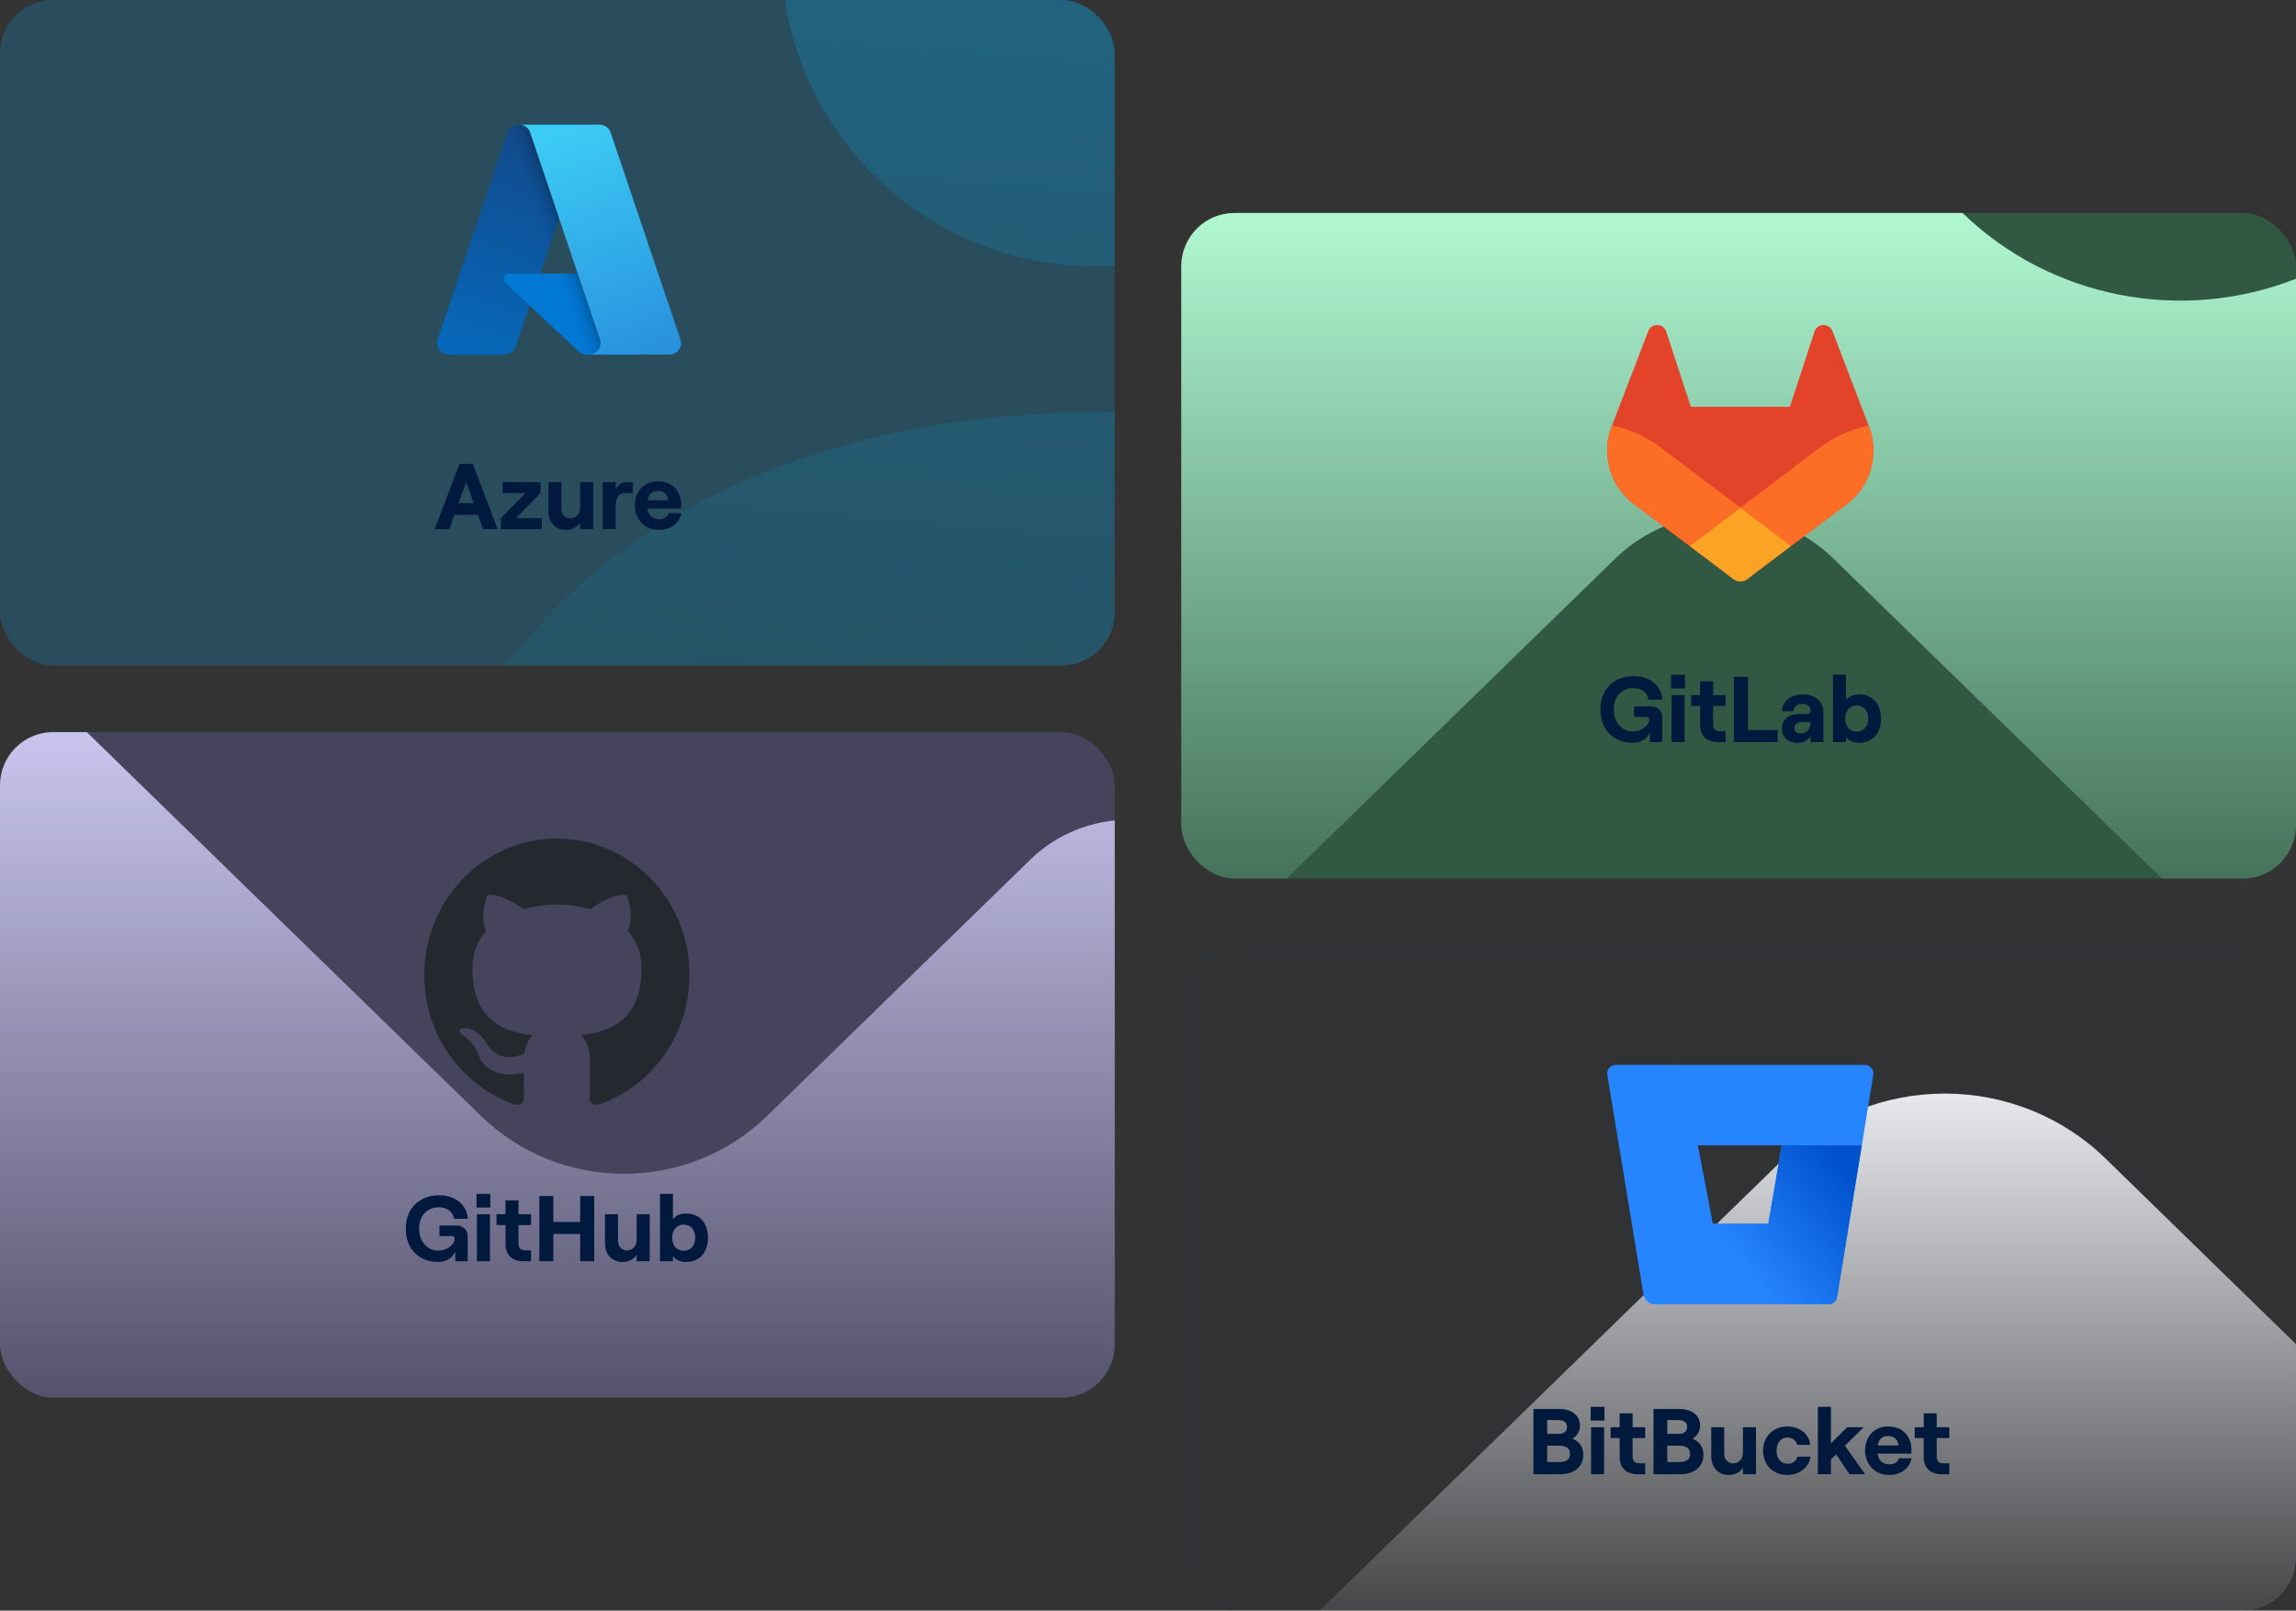 <svg width="690" height="484" viewBox="0 0 690 484" fill="none" xmlns="http://www.w3.org/2000/svg">
<rect x="0" y="0" width="690" height="484" fill="#333333" stroke="none"/>
<g clip-path="url(#clip0_7196_266052)">
<rect width="335" height="200" fill="#00B4FF" fill-opacity="0.2"/>
<path fill-rule="evenodd" clip-rule="evenodd" d="M234.75 -14.505C234.75 37.663 276.858 79.953 328.8 79.953C380.743 79.953 422.851 37.663 422.851 -14.505C422.851 -66.672 380.743 -108.962 328.8 -108.962C276.858 -108.962 234.75 -66.672 234.75 -14.505ZM329.526 123.924C218.513 123.924 127.434 180.978 118.32 293.196C117.824 299.309 129.513 312.025 135.41 312.025H523.819C541.482 312.025 541.757 297.811 541.482 293.215C534.592 177.843 442.102 123.924 329.526 123.924Z" fill="url(#paint0_linear_7196_266052)" fill-opacity="0.2"/>
<path d="M155.781 37.453H177.48L154.955 104.193C154.723 104.878 154.282 105.474 153.694 105.897C153.107 106.319 152.401 106.546 151.677 106.546H134.791C134.242 106.546 133.702 106.416 133.214 106.165C132.726 105.915 132.304 105.552 131.984 105.107C131.665 104.661 131.455 104.146 131.374 103.604C131.293 103.061 131.342 102.507 131.517 101.988L152.503 39.807C152.734 39.121 153.175 38.525 153.763 38.102C154.351 37.68 155.057 37.453 155.781 37.453Z" fill="url(#paint1_linear_7196_266052)"/>
<path d="M187.315 82.217H152.907C152.587 82.217 152.274 82.313 152.01 82.493C151.745 82.673 151.541 82.928 151.424 83.225C151.306 83.523 151.281 83.849 151.352 84.161C151.422 84.473 151.585 84.757 151.819 84.975L173.929 105.611C174.573 106.212 175.421 106.546 176.301 106.546H195.784L187.315 82.217Z" fill="#0078D4"/>
<path d="M155.785 37.453C155.053 37.45 154.339 37.682 153.748 38.113C153.157 38.545 152.719 39.154 152.499 39.852L131.546 101.931C131.359 102.452 131.301 103.011 131.375 103.56C131.45 104.109 131.655 104.632 131.975 105.085C132.294 105.538 132.718 105.907 133.21 106.161C133.703 106.415 134.249 106.547 134.803 106.546H152.126C152.771 106.43 153.374 106.146 153.873 105.721C154.372 105.297 154.75 104.747 154.967 104.129L159.146 91.815L174.071 105.736C174.696 106.253 175.481 106.539 176.292 106.546H195.703L187.19 82.217L162.372 82.223L177.561 37.453H155.785Z" fill="url(#paint2_linear_7196_266052)"/>
<path d="M183.495 39.803C183.264 39.118 182.824 38.523 182.236 38.101C181.649 37.68 180.944 37.453 180.222 37.453H156.039C156.762 37.453 157.467 37.68 158.054 38.102C158.641 38.523 159.081 39.118 159.312 39.803L180.299 101.986C180.475 102.506 180.524 103.06 180.442 103.603C180.361 104.145 180.152 104.661 179.832 105.106C179.512 105.552 179.091 105.915 178.603 106.165C178.115 106.416 177.574 106.546 177.026 106.546H201.209C201.758 106.546 202.298 106.416 202.786 106.165C203.274 105.915 203.695 105.551 204.015 105.106C204.335 104.66 204.544 104.145 204.625 103.603C204.706 103.06 204.657 102.506 204.482 101.986L183.495 39.803Z" fill="url(#paint3_linear_7196_266052)"/>
<path d="M145.172 159L143.632 154.716H136.548L135.008 159H130.64L138.088 139.4H142.092L149.54 159H145.172ZM137.808 151.188H142.372L140.104 144.832L137.808 151.188ZM150.564 159V155.724L157.956 148.136H151.04V144.888H162.408V148.136L155.1 155.724H162.828V159H150.564ZM178.263 144.888V159H174.343V157.04C173.559 158.384 171.991 159.224 170.059 159.224C166.895 159.224 164.823 156.9 164.823 153.68V144.888H168.715V152.812C168.715 154.52 169.835 155.752 171.431 155.752C173.139 155.752 174.343 154.408 174.343 152.616V144.888H178.263ZM190.163 148.136H187.839C185.907 148.136 185.039 149.732 185.039 152.14V159H181.119V144.888H185.039V147.24C185.795 145.476 186.859 144.888 188.567 144.888H190.163V148.136ZM200.946 154.212H204.754C204.194 157.264 201.506 159.224 198.034 159.224C193.246 159.224 190.782 155.472 190.782 151.916C190.782 148.332 192.966 144.664 197.754 144.664C202.738 144.664 204.726 148.332 204.726 151.552C204.726 152.084 204.698 152.504 204.67 152.812H194.534C194.814 154.8 196.074 156.032 198.034 156.032C199.602 156.032 200.638 155.416 200.946 154.212ZM197.754 147.52C195.99 147.52 194.926 148.388 194.59 150.348H200.834C200.722 148.78 199.63 147.52 197.754 147.52Z" fill="#00193C"/>
</g>
<g clip-path="url(#clip1_7196_266052)">
<path d="M309.691 258.26L230.451 335.408C224.817 340.899 218.126 345.255 210.762 348.228C203.397 351.2 195.503 352.73 187.531 352.73C179.559 352.73 171.665 351.2 164.3 348.228C156.936 345.255 150.245 340.899 144.611 335.408L0 194.615V434.378C0 437.078 1.102 439.668 3.063 441.578C5.025 443.488 7.685 444.561 10.459 444.561H428.833C431.607 444.561 434.267 443.488 436.229 441.578C438.19 439.668 439.292 437.078 439.292 434.378V326.843L368.859 258.26C364.974 254.477 360.362 251.477 355.286 249.43C350.21 247.383 344.769 246.329 339.275 246.329C333.781 246.329 328.34 247.383 323.264 249.43C318.188 251.477 313.576 254.477 309.691 258.26Z" fill="url(#paint4_linear_7196_266052)"/>
<rect y="220" width="335" height="200" fill="#9189FF" fill-opacity="0.2"/>
<g clip-path="url(#clip2_7196_266052)">
<path fill-rule="evenodd" clip-rule="evenodd" d="M167.381 252C145.328 252 127.5 270.333 127.5 293.014C127.5 311.144 138.923 326.491 154.769 331.922C156.751 332.331 157.476 331.04 157.476 329.954C157.476 329.003 157.411 325.744 157.411 322.348C146.317 324.793 144.007 317.459 144.007 317.459C142.224 312.706 139.582 311.484 139.582 311.484C135.951 308.972 139.847 308.972 139.847 308.972C143.875 309.243 145.988 313.182 145.988 313.182C149.553 319.428 155.298 317.663 157.609 316.577C157.938 313.928 158.996 312.095 160.118 311.077C151.27 310.126 141.96 306.595 141.96 290.841C141.96 286.359 143.544 282.692 146.053 279.841C145.658 278.823 144.271 274.612 146.45 268.976C146.45 268.976 149.818 267.889 157.41 273.186C160.661 272.288 164.013 271.831 167.381 271.827C170.748 271.827 174.181 272.303 177.351 273.186C184.944 267.889 188.311 268.976 188.311 268.976C190.491 274.612 189.103 278.823 188.707 279.841C191.283 282.692 192.801 286.359 192.801 290.841C192.801 306.595 183.492 310.057 174.578 311.077C176.031 312.367 177.284 314.811 177.284 318.682C177.284 324.182 177.219 328.596 177.219 329.953C177.219 331.04 177.946 332.331 179.926 331.923C195.773 326.49 207.196 311.144 207.196 293.014C207.261 270.333 189.368 252 167.381 252Z" fill="#24292F"/>
</g>
<path d="M131.584 379.224C126.572 379.224 121.952 375.892 121.952 369.2C121.952 362.508 126.712 359.176 131.892 359.176C136.82 359.176 140.348 362.06 140.6 366.26H136.428C136.12 364.16 134.384 362.788 131.864 362.788C128.532 362.788 125.956 365.14 125.956 369.2C125.956 373.26 128.532 375.808 131.78 375.808C134.216 375.808 136.624 374.044 136.624 372.224C136.624 371.748 136.316 371.44 135.84 371.44H132.06V368.276H137.38C139.2 368.276 140.544 369.732 140.544 371.44V379H136.82V376.004C136.176 377.936 134.104 379.224 131.584 379.224ZM143.207 358.756H147.351V362.872H143.207V358.756ZM143.319 379V364.888H147.239V379H143.319ZM151.92 360.716H155.812V364.888H159.592V368.136H155.812V373.708C155.812 375.08 156.54 375.724 157.8 375.724H159.592V379H157.268C154.02 379 151.92 377.152 151.92 373.876V368.136H149.204V364.888H151.92V360.716ZM174.35 359.4H178.578V379H174.35V370.796H166.286V379H162.086V359.4H166.286V367.184H174.35V359.4ZM195.259 364.888V379H191.339V377.04C190.555 378.384 188.987 379.224 187.055 379.224C183.891 379.224 181.819 376.9 181.819 373.68V364.888H185.711V372.812C185.711 374.52 186.831 375.752 188.427 375.752C190.135 375.752 191.339 374.408 191.339 372.616V364.888H195.259ZM206.096 379.224C204.472 379.224 203.016 378.552 202.232 377.46V379H198.34V358.756H202.232V366.372C203.016 365.336 204.388 364.664 206.152 364.664C210.268 364.664 212.76 367.548 212.76 371.944C212.76 376.34 210.268 379.224 206.096 379.224ZM205.48 375.864C207.524 375.864 208.924 374.296 208.924 371.944C208.924 369.564 207.524 367.996 205.48 367.996C203.38 367.996 202.008 369.564 202.008 371.944C202.008 374.296 203.38 375.864 205.48 375.864Z" fill="#00193C"/>
</g>
<g clip-path="url(#clip3_7196_266052)">
<path d="M690 83.752C673.15 90.39 654.667 92.057 636.852 88.545C619.037 85.033 602.675 76.497 589.803 64H362.976C360.861 64 358.832 64.818 357.336 66.275C355.84 67.732 355 69.707 355 71.767V294.865L485.474 167.809C489.771 163.62 494.873 160.298 500.489 158.031C506.105 155.763 512.125 154.597 518.205 154.597C524.284 154.597 530.304 155.763 535.92 158.031C541.536 160.298 546.639 163.62 550.935 167.809L690 303.231V83.752Z" fill="url(#paint5_linear_7196_266052)"/>
<rect x="355" y="64" width="335" height="200" fill="#23EB82" fill-opacity="0.2"/>
<g clip-path="url(#clip4_7196_266052)">
<path d="M561.69 128.172L561.578 127.884L550.686 99.459C550.465 98.902 550.072 98.43 549.565 98.109C549.058 97.795 548.467 97.643 547.87 97.675C547.274 97.707 546.702 97.921 546.232 98.289C545.767 98.666 545.429 99.179 545.265 99.755L537.911 122.255H508.132L500.778 99.755C500.618 99.175 500.28 98.661 499.811 98.284C499.341 97.917 498.769 97.703 498.173 97.671C497.577 97.639 496.985 97.79 496.478 98.105C495.972 98.427 495.58 98.899 495.357 99.455L484.444 127.868L484.336 128.155C482.768 132.252 482.575 136.747 483.785 140.964C484.995 145.18 487.543 148.889 491.044 151.53L491.082 151.559L491.182 151.63L507.774 164.055L515.982 170.268L520.982 174.043C521.567 174.487 522.281 174.727 523.015 174.727C523.75 174.727 524.464 174.487 525.049 174.043L530.049 170.268L538.257 164.055L554.949 151.555L554.99 151.522C558.484 148.88 561.026 145.175 562.234 140.964C563.443 136.754 563.252 132.265 561.69 128.172Z" fill="#E24329"/>
<path d="M561.687 128.172L561.574 127.885C556.267 128.974 551.266 131.222 546.929 134.468L523.008 152.556C531.154 158.718 538.245 164.072 538.245 164.072L554.937 151.572L554.979 151.539C558.478 148.897 561.024 145.19 562.233 140.976C563.443 136.761 563.251 132.268 561.687 128.172Z" fill="#FC6D26"/>
<path d="M507.773 164.072L515.982 170.285L520.982 174.06C521.567 174.504 522.281 174.744 523.015 174.744C523.749 174.744 524.464 174.504 525.048 174.06L530.048 170.285L538.257 164.072C538.257 164.072 531.157 158.701 523.011 152.555C514.865 158.701 507.773 164.072 507.773 164.072Z" fill="#FCA326"/>
<path d="M499.086 134.468C494.752 131.215 489.752 128.962 484.444 127.868L484.336 128.156C482.768 132.252 482.575 136.748 483.785 140.964C484.995 145.18 487.543 148.889 491.044 151.531L491.082 151.56L491.182 151.631L507.774 164.056C507.774 164.056 514.857 158.701 523.011 152.539L499.086 134.468Z" fill="#FC6D26"/>
</g>
<path d="M490.584 223.224C485.572 223.224 480.952 219.892 480.952 213.2C480.952 206.508 485.712 203.176 490.892 203.176C495.82 203.176 499.348 206.06 499.6 210.26H495.428C495.12 208.16 493.384 206.788 490.864 206.788C487.532 206.788 484.956 209.14 484.956 213.2C484.956 217.26 487.532 219.808 490.78 219.808C493.216 219.808 495.624 218.044 495.624 216.224C495.624 215.748 495.316 215.44 494.84 215.44H491.06V212.276H496.38C498.2 212.276 499.544 213.732 499.544 215.44V223H495.82V220.004C495.176 221.936 493.104 223.224 490.584 223.224ZM502.207 202.756H506.351V206.872H502.207V202.756ZM502.319 223V208.888H506.239V223H502.319ZM510.92 204.716H514.812V208.888H518.592V212.136H514.812V217.708C514.812 219.08 515.54 219.724 516.8 219.724H518.592V223H516.268C513.02 223 510.92 221.152 510.92 217.876V212.136H508.204V208.888H510.92V204.716ZM521.086 223V203.4H525.314V219.36H534.218V223H521.086ZM541.803 208.664C545.359 208.664 547.963 210.736 547.963 213.928V223H544.099V221.04C543.623 222.356 542.055 223.224 540.123 223.224C537.379 223.224 535.503 221.404 535.503 218.996C535.503 216.224 537.575 214.544 540.655 214.544H543.035C543.735 214.544 544.099 214.096 544.099 213.508C544.099 212.332 543.175 211.52 541.579 211.52C539.871 211.52 539.003 212.584 538.947 213.76H535.475C535.643 210.932 537.939 208.664 541.803 208.664ZM541.103 220.396C543.007 220.396 544.099 218.996 544.099 217.204V217.008H541.243C540.067 217.008 539.227 217.736 539.227 218.828C539.227 219.752 540.011 220.396 541.103 220.396ZM558.615 223.224C556.991 223.224 555.535 222.552 554.751 221.46V223H550.859V202.756H554.751V210.372C555.535 209.336 556.907 208.664 558.671 208.664C562.787 208.664 565.279 211.548 565.279 215.944C565.279 220.34 562.787 223.224 558.615 223.224ZM557.999 219.864C560.043 219.864 561.443 218.296 561.443 215.944C561.443 213.564 560.043 211.996 557.999 211.996C555.899 211.996 554.527 213.564 554.527 215.944C554.527 218.296 555.899 219.864 557.999 219.864Z" fill="#00193C"/>
</g>
<g clip-path="url(#clip5_7196_266052)">
<path d="M536.163 348.081L375.539 504.453H679.488C682.274 504.453 684.945 503.376 686.915 501.458C688.885 499.541 689.991 496.94 689.991 494.228V403.903L632.707 348.081C619.904 335.617 602.541 328.615 584.435 328.615C566.33 328.615 548.966 335.617 536.163 348.081Z" fill="url(#paint6_linear_7196_266052)"/>
<rect x="355" y="284" width="335" height="200" fill="#00193C" fill-opacity="0.05"/>
<path d="M485.596 320C485.222 319.995 484.852 320.073 484.511 320.226C484.169 320.38 483.866 320.606 483.622 320.89C483.378 321.173 483.198 321.506 483.097 321.866C482.995 322.226 482.973 322.604 483.033 322.974L493.914 389.028C494.049 389.836 494.466 390.571 495.089 391.103C495.712 391.635 496.503 391.93 497.323 391.937H549.523C550.137 391.945 550.734 391.732 551.205 391.337C551.675 390.941 551.988 390.39 552.086 389.784L562.967 322.986C563.027 322.617 563.005 322.239 562.903 321.879C562.802 321.519 562.622 321.186 562.378 320.902C562.134 320.619 561.831 320.393 561.489 320.239C561.148 320.085 560.778 320.008 560.404 320.013L485.596 320ZM531.414 367.74H514.753L510.242 344.171H535.451L531.414 367.74Z" fill="#2684FF"/>
<path d="M559.505 344.171H535.449L531.412 367.74H514.751L495.078 391.091C495.702 391.63 496.497 391.93 497.321 391.937H549.534C550.148 391.945 550.745 391.732 551.215 391.337C551.686 390.941 551.999 390.39 552.097 389.784L559.505 344.171Z" fill="url(#paint7_linear_7196_266052)"/>
<path d="M460.82 443V423.4H468.604C472.16 423.4 474.82 425.164 474.82 428.44C474.82 430.288 473.672 431.688 472.524 432.304C474.316 433.004 475.828 434.572 475.828 437.148C475.828 440.872 472.972 443 468.828 443H460.82ZM464.964 430.876H468.296C470.088 430.876 470.928 430.12 470.928 428.804C470.928 427.488 470.088 426.732 468.212 426.732H464.964V430.876ZM464.964 439.36H468.464C470.788 439.36 471.824 438.52 471.824 436.924C471.824 435.328 470.788 434.432 468.464 434.432H464.964V439.36ZM478.035 422.756H482.179V426.872H478.035V422.756ZM478.147 443V428.888H482.067V443H478.147ZM486.748 424.716H490.64V428.888H494.42V432.136H490.64V437.708C490.64 439.08 491.368 439.724 492.628 439.724H494.42V443H492.096C488.848 443 486.748 441.152 486.748 437.876V432.136H484.032V428.888H486.748V424.716ZM496.914 443V423.4H504.698C508.254 423.4 510.914 425.164 510.914 428.44C510.914 430.288 509.766 431.688 508.618 432.304C510.41 433.004 511.922 434.572 511.922 437.148C511.922 440.872 509.066 443 504.922 443H496.914ZM501.058 430.876H504.39C506.182 430.876 507.022 430.12 507.022 428.804C507.022 427.488 506.182 426.732 504.306 426.732H501.058V430.876ZM501.058 439.36H504.558C506.882 439.36 507.918 438.52 507.918 436.924C507.918 435.328 506.882 434.432 504.558 434.432H501.058V439.36ZM527.709 428.888V443H523.789V441.04C523.005 442.384 521.437 443.224 519.505 443.224C516.341 443.224 514.269 440.9 514.269 437.68V428.888H518.161V436.812C518.161 438.52 519.281 439.752 520.877 439.752C522.585 439.752 523.789 438.408 523.789 436.616V428.888H527.709ZM537.117 443.224C532.749 443.224 529.837 440.06 529.837 435.944C529.837 431.828 532.749 428.664 537.117 428.664C540.813 428.664 543.753 430.904 544.005 434.18H540.085C539.861 432.92 538.657 431.996 537.229 431.996C535.129 431.996 533.897 433.648 533.897 435.944C533.897 438.24 535.157 439.864 537.285 439.864C538.713 439.864 539.861 438.996 540.141 437.736H544.117C543.697 440.872 540.785 443.224 537.117 443.224ZM555.812 443L551.808 437.036L550.24 438.576V443H546.32V422.756H550.24V433.704L555.14 428.888H560.068L554.44 434.432L560.516 443H555.812ZM570.653 438.212H574.461C573.901 441.264 571.213 443.224 567.741 443.224C562.953 443.224 560.489 439.472 560.489 435.916C560.489 432.332 562.673 428.664 567.461 428.664C572.445 428.664 574.433 432.332 574.433 435.552C574.433 436.084 574.405 436.504 574.377 436.812H564.241C564.521 438.8 565.781 440.032 567.741 440.032C569.309 440.032 570.345 439.416 570.653 438.212ZM567.461 431.52C565.697 431.52 564.633 432.388 564.297 434.348H570.541C570.429 432.78 569.337 431.52 567.461 431.52ZM578.131 424.716H582.023V428.888H585.803V432.136H582.023V437.708C582.023 439.08 582.751 439.724 584.011 439.724H585.803V443H583.479C580.231 443 578.131 441.152 578.131 437.876V432.136H575.415V428.888H578.131V424.716Z" fill="#00193C"/>
</g>
<defs>
<linearGradient id="paint0_linear_7196_266052" x1="262.68" y1="9.729" x2="238.638" y2="299.545" gradientUnits="userSpaceOnUse">
<stop stop-color="#00B4FF"/>
<stop offset="1" stop-color="#00B4FF" stop-opacity="0"/>
</linearGradient>
<linearGradient id="paint1_linear_7196_266052" x1="163.69" y1="42.574" x2="141.156" y2="109.145" gradientUnits="userSpaceOnUse">
<stop stop-color="#114A8B"/>
<stop offset="1" stop-color="#0669BC"/>
</linearGradient>
<linearGradient id="paint2_linear_7196_266052" x1="170.732" y1="73.597" x2="165.52" y2="75.36" gradientUnits="userSpaceOnUse">
<stop stop-opacity="0.3"/>
<stop offset="0.071" stop-opacity="0.2"/>
<stop offset="0.321" stop-opacity="0.1"/>
<stop offset="0.623" stop-opacity="0.05"/>
<stop offset="1" stop-opacity="0"/>
</linearGradient>
<linearGradient id="paint3_linear_7196_266052" x1="167.862" y1="40.632" x2="192.597" y2="106.532" gradientUnits="userSpaceOnUse">
<stop stop-color="#3CCBF4"/>
<stop offset="1" stop-color="#2892DF"/>
</linearGradient>
<linearGradient id="paint4_linear_7196_266052" x1="219.646" y1="194.615" x2="219.646" y2="444.561" gradientUnits="userSpaceOnUse">
<stop stop-color="#E9E7FF"/>
<stop offset="1" stop-color="#E9E7FF" stop-opacity="0"/>
</linearGradient>
<linearGradient id="paint5_linear_7196_266052" x1="522.5" y1="64" x2="522.5" y2="303.231" gradientUnits="userSpaceOnUse">
<stop stop-color="#D3FBE6"/>
<stop offset="1" stop-color="#D3FBE6" stop-opacity="0"/>
</linearGradient>
<linearGradient id="paint6_linear_7196_266052" x1="532.765" y1="328.615" x2="532.765" y2="504.453" gradientUnits="userSpaceOnUse">
<stop stop-color="#F2F3F5"/>
<stop offset="1" stop-color="#F2F3F5" stop-opacity="0"/>
</linearGradient>
<linearGradient id="paint7_linear_7196_266052" x1="565.067" y1="350.772" x2="525.311" y2="381.799" gradientUnits="userSpaceOnUse">
<stop offset="0.18" stop-color="#0052CC"/>
<stop offset="1" stop-color="#2684FF"/>
</linearGradient>
<clipPath id="clip0_7196_266052">
<rect width="335" height="200" rx="16" fill="white"/>
</clipPath>
<clipPath id="clip1_7196_266052">
<rect y="220" width="335" height="200" rx="16" fill="white"/>
</clipPath>
<clipPath id="clip2_7196_266052">
<rect width="80" height="80" fill="white" transform="translate(127.5 252)"/>
</clipPath>
<clipPath id="clip3_7196_266052">
<rect x="355" y="64" width="335" height="200" rx="16" fill="white"/>
</clipPath>
<clipPath id="clip4_7196_266052">
<rect width="80" height="80" fill="white" transform="translate(483 96)"/>
</clipPath>
<clipPath id="clip5_7196_266052">
<rect x="355" y="284" width="335" height="200" rx="16" fill="white"/>
</clipPath>
</defs>
</svg>
